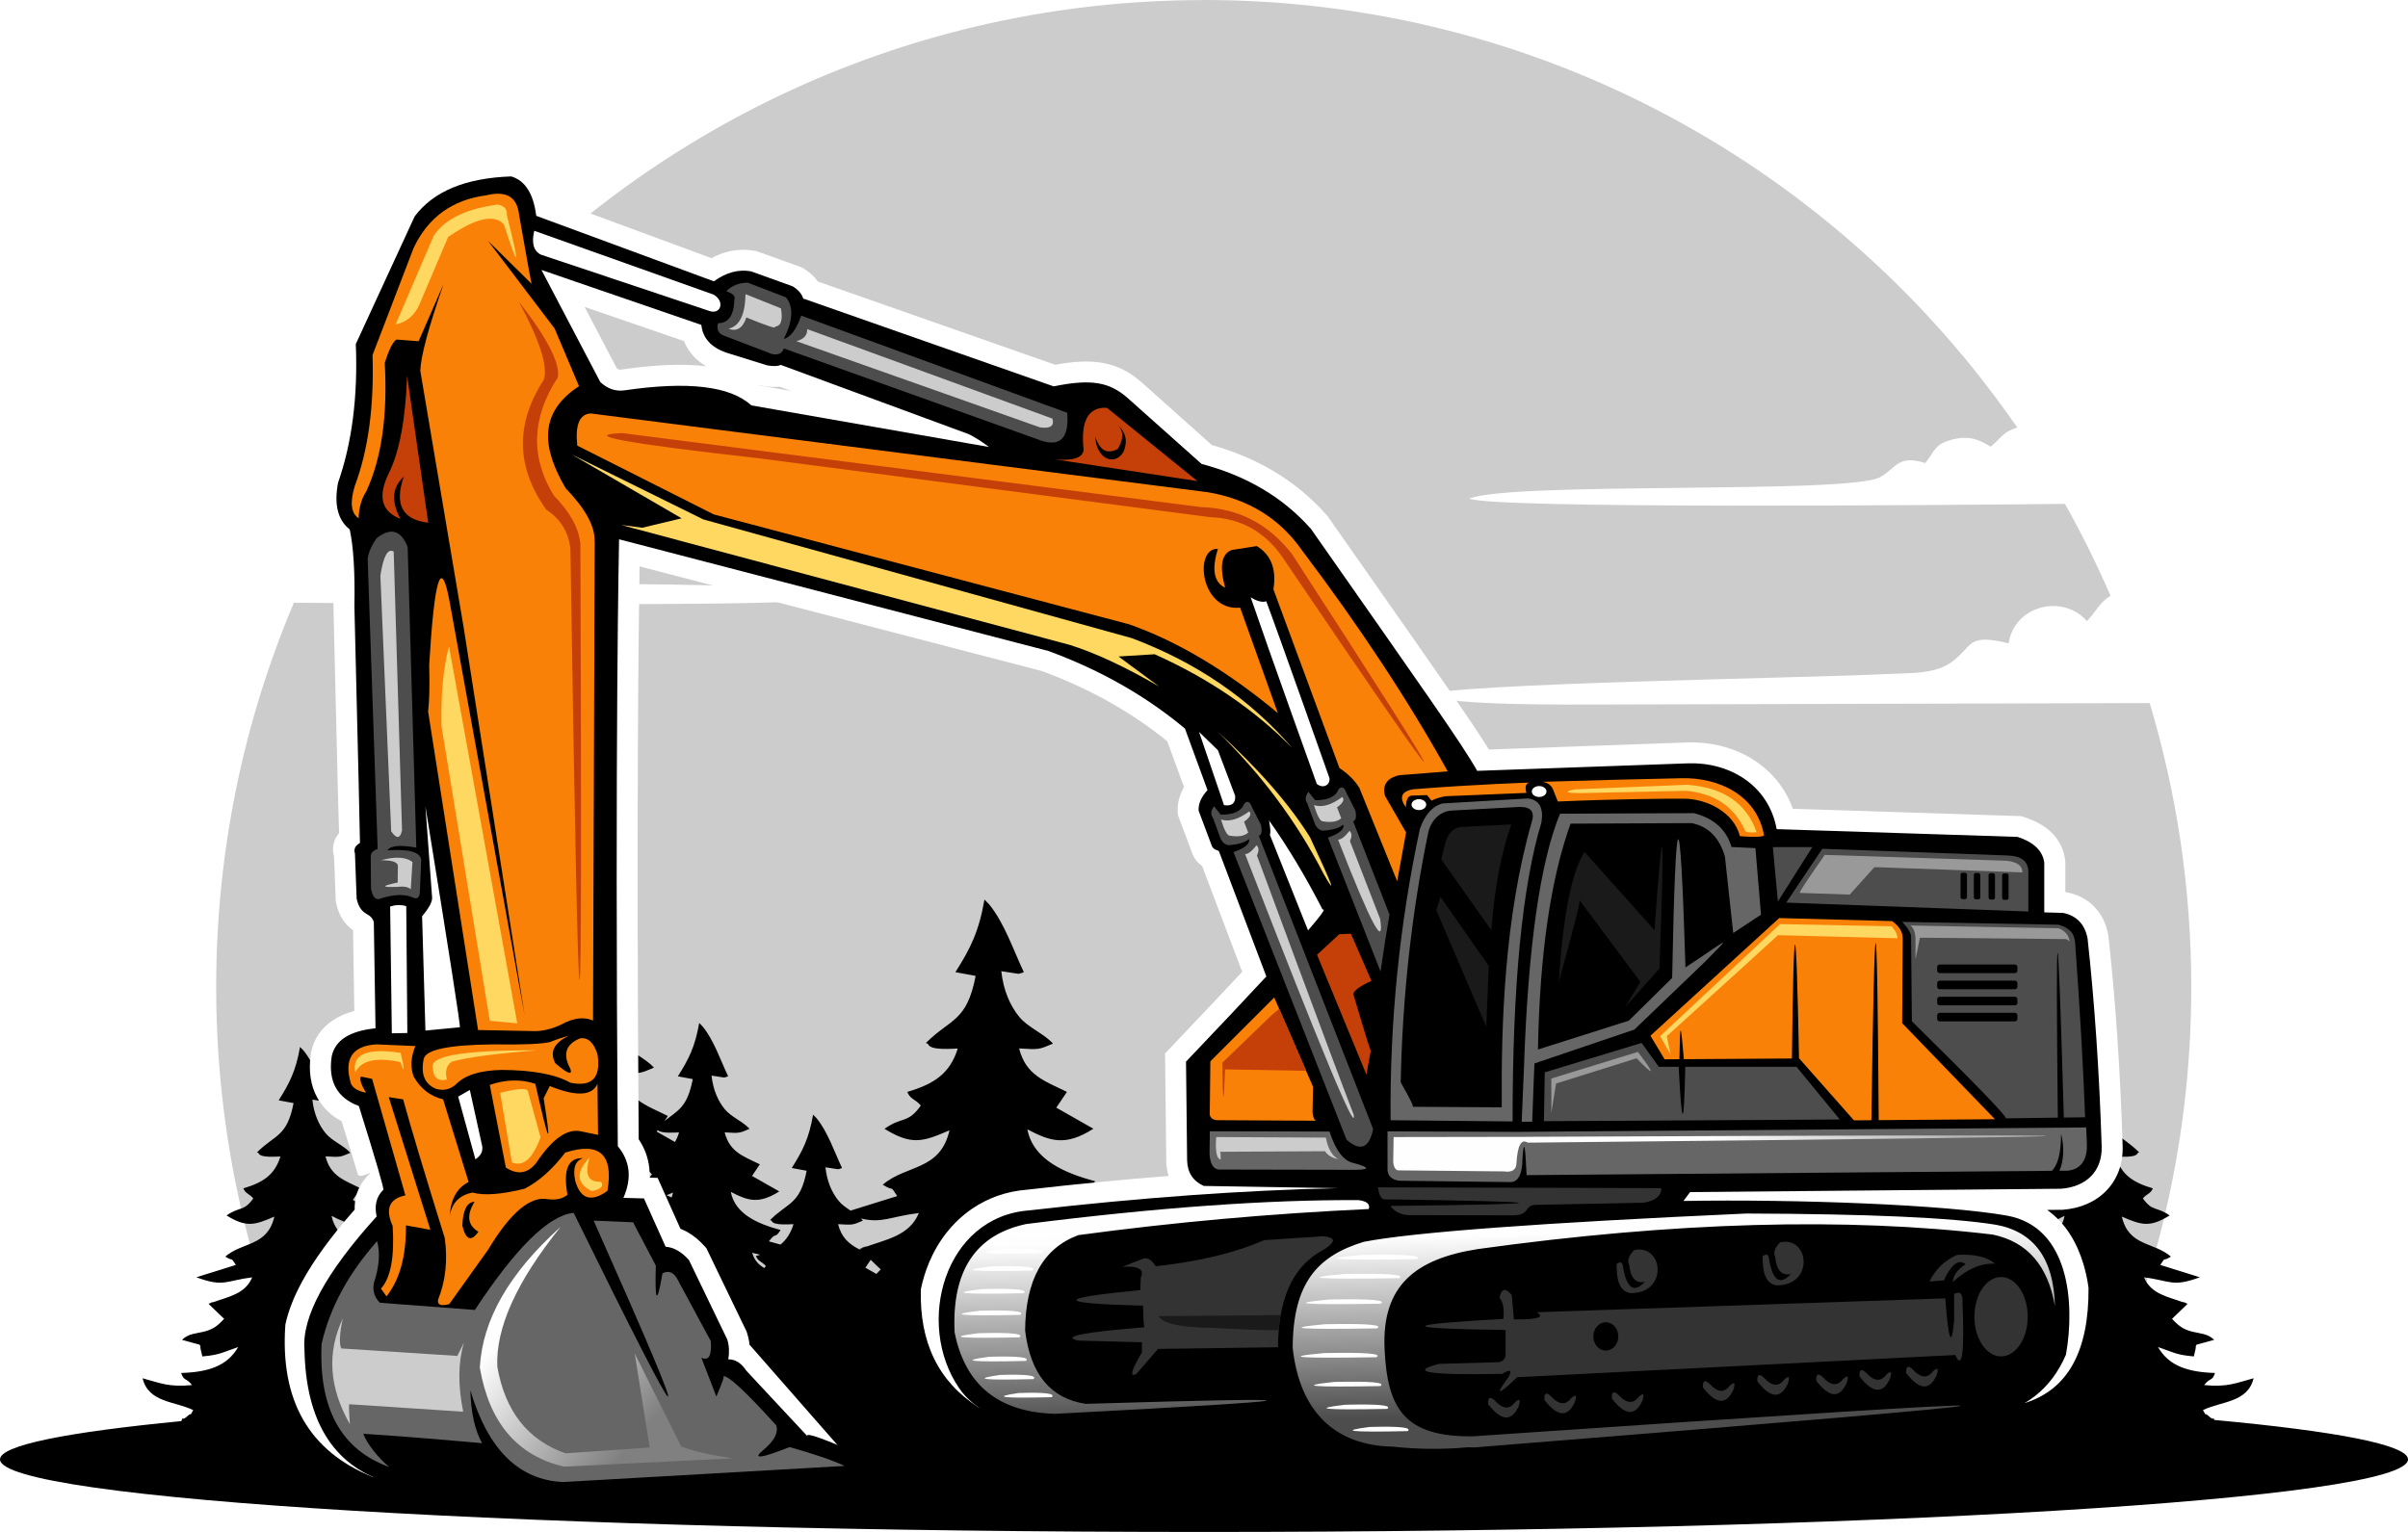 <?xml version="1.0" encoding="UTF-8"?>
<!DOCTYPE svg PUBLIC '-//W3C//DTD SVG 1.0//EN'
          'http://www.w3.org/TR/2001/REC-SVG-20010904/DTD/svg10.dtd'>
<svg clip-rule="evenodd" fill-rule="evenodd" height="44657.0" image-rendering="optimizeQuality" preserveAspectRatio="xMidYMid meet" shape-rendering="geometricPrecision" text-rendering="geometricPrecision" version="1.0" viewBox="3022.0 15774.0 70174.0 44657.0" width="70174.0" xmlns="http://www.w3.org/2000/svg" xmlns:xlink="http://www.w3.org/1999/xlink" zoomAndPan="magnify"
><defs
  ><linearGradient gradientUnits="userSpaceOnUse" id="a" x1="47882.4" x2="47772.3" xlink:actuate="onLoad" xlink:show="other" xlink:type="simple" y1="57023.5" y2="51746.5"
    ><stop offset="0" stop-color="#4d4d4d"
      /><stop offset="1" stop-color="#fefefe"
    /></linearGradient
    ><linearGradient gradientUnits="userSpaceOnUse" id="b" x1="22525.4" x2="18861" xlink:actuate="onLoad" xlink:show="other" xlink:type="simple" y1="56640.4" y2="53426"
    ><stop offset="0" stop-color="#808080"
      /><stop offset="1" stop-color="#fefefe"
    /></linearGradient
    ><linearGradient gradientUnits="userSpaceOnUse" id="c" x1="56422" x2="54905.7" xlink:actuate="onLoad" xlink:show="other" xlink:type="simple" y1="50878.6" y2="47900.5"
    ><stop offset="0" stop-color="#b3b3b3"
      /><stop offset="1" stop-color="#fefefe"
    /></linearGradient
  ></defs
  ><g
  ><path d="M1 0L76201 0 76201 76200 1 76200z" fill="none"
    /><g
    ><g
      ><path d="M38101 15774c9835,0 18517,4935 23707,12462 -423,137 -413,255 -774,560 -315,-200 -645,-354 -1192,-188 -463,140 -447,342 -713,663 -787,-243 -830,125 -1305,407 -865,513 -10719,123 -11987,631 767,306 13883,188 17362,154 487,866 931,1760 1328,2678 -314,188 -418,454 -688,740 -691,-801 -2112,-467 -2283,646 -1240,-303 -1018,86 -1668,551 -499,357 -1198,309 -1920,346 -2185,111 -12735,273 -13346,606 632,330 4254,279 5244,281l15802 -42c787,2624 1212,5404 1212,8284 0,4767 -1160,9263 -3212,13222l-51134 0c-2052,-3959 -3212,-8455 -3212,-13222 0,-3976 806,-7764 2265,-11209 2240,15 13930,125 15177,-84l370 -148c-1959,-352 -5176,-280 -7295,-338 -816,-23 -4831,27 -5370,-438 -340,-294 -367,-704 -1281,-448 -220,-299 -114,-405 -472,-658 -31,-22 -63,-43 -96,-61 639,-1214 1362,-2377 2162,-3480 1405,61 2955,10 4375,15 2021,6 12252,170 12823,-173 -429,-255 -8622,-356 -10300,-430 -567,-25 -1131,5 -1500,-261 -422,-305 -332,-586 -1258,-373 -107,-664 -1029,-1089 -1760,-472 -141,-118 -289,-357 -585,-541 5272,-5936 12960,-9678 21524,-9678z" fill="#ccc"
      /></g
      ><g
      ><path d="M45895 52961l1312 0 409 -233 -228 -338c492,-241 879,-360 1025,-932 -435,26 -419,27 -725,-103 192,-216 527,-338 720,-570 201,-242 345,-581 387,-981l-370 56c-15,-2 -44,-14 -57,-16 -12,-3 -38,-11 -56,-20 219,-461 415,-1055 745,-1455l98 -100c121,696 303,1051 622,1555l-434 80c190,991 540,911 1067,1438 -16,11 -43,6 -52,29 -49,134 -522,91 -632,90 167,541 513,760 1081,929 -69,162 -167,149 -291,292 124,174 215,239 310,280l931 0c630,-436 1663,-263 1909,-1148 -764,167 -1514,500 -2231,-11l1594 -443c-313,-410 -218,-63 -464,-451 888,-240 1805,-625 1974,-1513 -667,350 -1111,501 -1922,-18l1080 -614 -310 -459c670,-328 1195,-490 1394,-1268 -592,36 -570,37 -987,-140 261,-293 717,-460 980,-776 274,-329 470,-790 526,-1335l-503 77c-21,-3 -60,-19 -77,-22 -16,-4 -52,-15 -76,-27 299,-627 565,-1435 1014,-1980l133 -136c165,946 412,1430 847,2116l-590 109c258,1348 735,1240 1452,1957 -23,15 -59,8 -70,39 -67,182 -710,124 -860,122 227,736 698,1034 1471,1264 -93,221 -227,203 -396,397 388,543 536,307 1059,678 -794,492 -1121,378 -1894,44 272,1190 1263,997 1945,1586 -354,223 -191,-23 -421,331l1567 489c-1095,404 -1152,136 -2212,2 272,667 950,768 1567,994 599,220 -474,-216 153,64l-609 588c203,210 369,387 727,488 362,102 681,81 944,346l-699 191c-75,152 1,3 -41,186l-66 280c-724,-60 -855,-185 -1421,-371 435,747 1171,993 2262,1028 -116,340 -185,167 -432,479 207,20 382,27 538,24 357,-131 702,-327 1034,-590 175,-90 315,-232 405,-440l-926 235c-166,-407 -179,-366 -652,-527 183,-151 435,-152 678,-220 278,-78 377,-201 527,-349l-272 -208c-174,-113 -121,-58 -263,-194 463,-320 1222,-194 1403,-844 -562,123 -1113,367 -1640,-8l1172 -325c-230,-301 -161,-46 -341,-331 653,-176 1326,-459 1451,-1112 -490,258 -816,368 -1413,-13l794 -451 -228 -338c492,-241 879,-360 1025,-932 -435,26 -419,27 -725,-103 192,-215 527,-338 720,-570 201,-242 346,-581 387,-981l-370 56c-15,-2 -44,-14 -57,-16 -12,-3 -38,-11 -56,-20 220,-461 415,-1055 745,-1455l98 -100c121,696 303,1051 622,1556l-434 80c190,991 540,911 1067,1438 -16,11 -43,6 -52,29 -49,134 -522,91 -632,90 167,541 513,760 1081,929 -69,162 -167,149 -291,292 285,399 394,225 779,498 -583,362 -824,278 -1392,33 200,874 928,732 1430,1166 -260,164 -140,-17 -309,243l1152 360c-805,297 -847,100 -1626,2 200,490 699,564 1152,731 440,162 -349,-159 112,47l-448 432c149,154 272,284 534,358 266,75 500,60 694,254l-514 141c-55,112 0,3 -30,136l-48 206c-532,-44 -629,-136 -1045,-273 320,549 861,730 1662,756 -85,250 -136,123 -317,352 669,64 890,-48 1441,-198 -172,715 -945,666 -1476,928 175,294 -33,-6 184,188 174,156 83,-43 149,99 3568,331 5643,726 5643,1150 0,1168 -15709,2115 -35087,2115 -19378,0 -35087,-947 -35087,-2115 0,-410 1935,-792 5282,-1116 96,-206 -20,33 165,-133 216,-194 9,106 184,-188 -531,-262 -1304,-213 -1476,-928 551,151 772,262 1441,198 -181,-229 -232,-102 -317,-352 801,-26 1343,-206 1662,-756 -416,137 -512,229 -1045,273l-48 -206c-31,-134 25,-25 -30,-136l-514 -141c193,-194 428,-179 694,-254 263,-74 385,-204 534,-358l-448 -432c461,-206 -328,115 112,-47 453,-167 952,-241 1152,-731 -779,98 -821,295 -1626,-2l1152 -360c-169,-260 -49,-79 -309,-243 502,-433 1230,-292 1430,-1166 -568,245 -809,329 -1392,-33 385,-273 494,-99 779,-498 -124,-143 -222,-130 -291,-292 568,-169 914,-388 1081,-929 -110,1 -583,45 -632,-90 -8,-23 -35,-18 -52,-29 527,-527 877,-447 1067,-1438l-434 -80c319,-505 501,-860 622,-1556l98 100c330,400 526,994 745,1455 -18,9 -44,18 -56,20 -12,2 -42,14 -57,16l-370 -56c41,400 186,739 387,981 193,232 528,355 720,570 -306,130 -290,129 -725,103 146,572 532,691 1025,932l-228 338 794 451c-597,381 -923,271 -1413,13 125,653 798,936 1451,1112 -181,285 -111,30 -341,331l1172 325c-527,376 -1078,131 -1640,8 181,650 941,524 1403,844 -143,137 -89,81 -263,194l-272 208c150,148 249,271 527,349 243,68 495,69 678,220 -473,161 -486,120 -652,527l-926 -235c91,208 230,350 405,440 332,262 676,459 1034,590 156,3 331,-5 538,-24 -246,-312 -316,-139 -432,-479 1090,-35 1827,-281 2262,-1028 -566,186 -697,311 -1421,371l-66 -280c-42,-182 34,-34 -41,-186l-699 -191c263,-264 582,-243 944,-346 357,-101 524,-278 727,-488l-609 -588c627,-280 -446,156 153,-64 616,-227 1295,-328 1567,-994 -1060,134 -1117,401 -2212,-2l1567 -489c-229,-353 -67,-108 -421,-331 682,-590 1673,-397 1945,-1586 -773,334 -1100,447 -1894,-44 523,-371 672,-135 1059,-678 -168,-194 -302,-176 -396,-397 773,-230 1243,-528 1471,-1264 -150,2 -793,61 -860,-122 -11,-32 -48,-25 -70,-39 717,-717 1193,-609 1452,-1957l-590 -109c434,-686 682,-1170 847,-2116l133 136c449,545 715,1352 1014,1980 -24,13 -60,24 -76,27 -17,3 -56,20 -77,22l-503 -77c56,544 253,1006 526,1335 263,316 718,482 979,776 -417,177 -395,176 -987,140 199,778 724,940 1394,1268l-99 147c393,-313 665,-392 824,-1222l-434 -80c319,-505 501,-860 622,-1556l98 100c330,400 526,994 745,1455 -18,9 -44,18 -56,20 -12,3 -42,14 -57,16l-370 -56c41,400 186,739 387,981 193,232 528,355 720,570 -306,130 -290,129 -725,103 146,572 532,691 1025,932l-228 338 794 451c-597,381 -923,271 -1413,13 125,653 798,936 1451,1112 -181,285 -111,30 -341,331l339 94c173,-142 297,-330 379,-595 -110,1 -583,45 -632,-90 -8,-23 -35,-18 -52,-29 527,-527 877,-448 1067,-1438l-434 -80c319,-504 501,-860 622,-1555l98 100c330,400 526,994 745,1455 -18,9 -44,18 -56,20 -12,2 -41,14 -57,16l-370 -56c41,400 186,739 387,981 93,112 219,198 345,281l1359 -424c-229,-353 -67,-108 -421,-331 682,-590 1673,-397 1945,-1586 -773,334 -1100,447 -1894,-44 523,-371 672,-135 1059,-678 -168,-194 -302,-176 -396,-397 773,-230 1243,-528 1471,-1264 -150,2 -793,61 -860,-122 -11,-32 -48,-25 -70,-39 717,-717 1193,-609 1452,-1957l-590 -109c434,-686 682,-1170 847,-2116l133 136c449,545 715,1352 1014,1980 -24,13 -60,24 -76,27 -17,3 -56,20 -77,22l-503 -77c56,544 253,1006 526,1335 263,316 718,482 979,776 -417,177 -395,176 -987,140 199,778 724,940 1394,1268l-310 459 1080 614c-812,519 -1255,368 -1923,18 170,888 1086,1274 1974,1513 -246,388 -152,41 -464,451l1594 443c-717,511 -1466,179 -2231,11 246,885 1280,712 1909,1148l931 0c95,-41 186,-106 310,-280 -124,-143 -222,-130 -291,-292 568,-169 914,-388 1081,-929 -110,1 -583,45 -632,-90 -8,-23 -35,-18 -52,-29 527,-527 877,-448 1067,-1438l-434 -80c319,-504 501,-860 622,-1555l98 100c330,401 526,994 745,1455 -18,9 -44,18 -56,20 -12,2 -41,14 -57,16l-370 -56c41,400 186,739 387,981 193,232 528,355 720,570 -306,130 -290,129 -725,103 146,572 532,691 1025,932l-228 338 409 233 5616 0 0 696zm-17334 -51l-320 -182 155 -230 292 282c-43,45 -85,88 -127,130zm-460 -697l-45 -23c23,-7 76,-25 176,-62 616,-227 1295,-328 1567,-994 -861,109 -1060,305 -1690,160 22,20 42,40 61,62 -306,130 -290,129 -725,103 101,397 319,576 607,729 64,-33 471,-193 28,5l22 21zm-2927 137c-40,13 -82,26 -125,39 69,162 167,149 291,292 -15,21 -29,40 -43,57 -162,-90 -292,-221 -354,-444 77,17 154,36 230,55zm-2579 -1670c-50,-20 -100,-41 -149,-63 59,-24 122,-51 190,-80 -12,51 -25,99 -41,144zm-781 -452c-249,-215 -430,-486 -497,-834 215,113 407,205 596,261 -58,20 -119,40 -182,59 69,162 167,149 291,292 -80,112 -146,179 -208,223zm880 -1162l-534 -304 31 -46c89,109 516,70 620,69 -32,105 -72,198 -118,281z"
      /></g
      ><g
      ><path d="M24100 55724l0 -617c-115,-24 -250,-65 -418,-127l167 -52 -986 -251c124,283 313,476 551,598 218,173 441,325 667,455l18 -7z"
      /></g
      ><g
      ><path d="M24100 55736L24100 55734 24092 55737 24094 55738z"
      /></g
      ><g
      ><path d="M24100 53985l-12 -3c-378,-106 -513,-274 -717,-474l371 -282c236,-154 164,-79 358,-264l0 1024z"
      /></g
      ><g
      ><path d="M51757 55724l0 -617c115,-24 250,-65 418,-127l-167 -52 986 -251c-124,283 -313,476 -551,598 -218,173 -441,325 -667,455l-18 -7z"
      /></g
      ><g
      ><path d="M51757 55736L51757 55734 51765 55737 51763 55738z"
      /></g
      ><g
      ><path d="M51757 53985l12 -3c378,-106 513,-274 717,-474l-371 -282c-236,-154 -164,-79 -358,-264l0 1024z"
      /></g
      ><g
      ><path d="M21660 32280c-30,1929 -95,7474 -25,16703 174,260 277,541 309,843 10,92 13,185 9,278l234 6 157 351 508 1133c74,28 147,63 219,104l-1 1c173,99 334,233 483,400l55 62 38 79 1116 2314 17 35 14 44c35,109 59,222 71,339 0,0 1017,1161 3051,3483 0,0 -4674,126 -14021,377 -1862,-745 -2714,-2227 -2556,-4445 82,-386 242,-800 481,-1241 342,-632 855,-1335 1539,-2111 -4,-133 10,-261 40,-383 60,-240 181,-449 364,-628l10 -10c167,-158 -276,153 -325,-15 -95,-326 -252,-840 -470,-1539 -312,-167 -548,-396 -708,-685 -198,-359 -261,-787 -188,-1284l5 -34c81,-405 302,-724 661,-956 169,-109 369,-195 600,-258l-37 -2352c-121,-84 -223,-191 -306,-319 -91,-142 -154,-307 -190,-494l-8 -41 -2 -50 -46 -1230c-70,-272 -21,-505 146,-698 -8,-236 -23,-702 -41,-1440 -27,-1149 -68,-2865 -124,-5149l0 -24c9,-475 3,-896 -20,-1263 -15,-254 -39,-477 -71,-667 -181,-194 -306,-429 -374,-703 -78,-312 -79,-671 -2,-1077l8 -43 16 -45c382,-1096 543,-2369 484,-3820l-6 -147 61 -132 1715 -3721 28 -62 36 -48c339,-454 797,-800 1372,-1038 536,-222 1174,-345 1914,-371l100 -3 92 27c350,104 627,316 829,635 114,180 202,395 263,645l4571 1686c148,-80 299,-140 452,-181 266,-72 536,-82 810,-33l51 9 48 17 1213 437 62 22 53 33c135,84 249,178 340,284 26,30 51,62 73,94l6917 2426c545,-101 972,-121 1343,-61 456,74 804,258 1143,548l10 7 2070 1847c656,185 1254,438 1793,758 585,347 1101,774 1550,1281l22 24 21 31 1051 1500c2161,3084 3153,4500 3636,5281l5775 -206c760,-27 1514,185 2106,623 433,321 778,759 976,1310l6571 212 91 3 78 26c708,233 1106,645 1193,1237l7 49 0 39 0 864 13 0 49 10c321,67 585,208 792,425l-1 1c203,212 335,479 397,802l7 50c104,950 190,1931 259,2945 68,997 119,2049 154,3158 17,534 -155,978 -470,1307 -314,328 -758,523 -1284,562l-38 0 -408 4c530,376 864,938 1057,1577 67,223 116,455 149,691 14,1842 -599,2961 -1839,3355 0,0 -5847,-551 -17540,-1654 234,-294 -4090,300 -12970,1784 -1166,-745 -1725,-1892 -1679,-3443 55,-267 135,-526 238,-773 263,-628 684,-1180 1250,-1568 453,-311 995,-513 1618,-560 1414,-162 2786,-295 4114,-398 -42,-135 -65,-280 -69,-435l0 -10 -32 -2880 -3 -247 170 -179c462,-485 894,-940 1294,-1365 282,-299 543,-577 784,-836l-1167 -3083 -2 -1c-127,-91 -219,-205 -276,-344l-7 -19 -388 -1035 -32 -86 -6 -86c-14,-202 27,-398 107,-581l0 -2c23,-52 48,-102 76,-151l-490 -1335c-499,-404 -1035,-771 -1616,-1103 -624,-356 -1302,-671 -2041,-943l-11719 -3049zm3522 -5265l896 157 -342 -126c-132,15 -281,9 -446,-18l-42 -7 -39 -12 -59 -18 33 25zm-4057 -466l0 -1c980,-144 1804,-177 2474,-98 -146,-87 -272,-188 -377,-305 -116,-128 -205,-271 -267,-428l-2897 -996 942 1795c17,11 34,20 49,25 23,8 48,11 76,8z" fill="#fff"
      /></g
      ><g
      ><path d="M21026 49189c-91,-11827 37,-17694 37,-17694 0,0 4054,1055 12510,3255 1549,570 2853,1322 3981,2262l658 1795c-160,170 -274,382 -260,598 0,0 129,345 388,1035 25,61 87,105 187,133 11,21 15,22 12,3l1 0 1386 3662c-612,660 -1392,1488 -2341,2483 0,0 11,960 32,2880 9,353 171,601 485,744 0,0 1305,22 3915,65 -2766,60 -5764,276 -8995,647 -2478,178 -3341,3298 -2048,5184 891,1299 2913,1108 4313,1061 0,0 1801,-140 5404,-421 512,1015 1480,1310 2398,1384 802,65 1739,100 2811,105 0,0 5005,-431 15014,-1294 1112,-204 1883,-808 2314,-1812 267,-1497 104,-3732 -1726,-4055 -1802,-318 -6085,-482 -9421,-426 0,0 65,-86 194,-259 0,0 3602,-32 10807,-97 732,-54 1210,-506 1187,-1240 -69,-2163 -206,-4182 -411,-6057 -80,-414 -317,-662 -712,-744 0,0 -183,-5 -550,-16 0,0 0,-485 0,-1456 -50,-343 -309,-591 -777,-744 0,0 -2340,-75 -7021,-226 -237,-1299 -1395,-1961 -2590,-1918l-6138 219c-436,-779 -1566,-2370 -4845,-7054 -809,-915 -1872,-1546 -3187,-1893 0,0 -725,-647 -2176,-1941 -508,-436 -1030,-548 -2134,-320 0,0 -2347,-823 -7298,-2560 -42,-137 -145,-256 -307,-356 0,0 -404,-146 -1213,-437 -364,-66 -726,31 -1084,291 0,0 -1726,-636 -5177,-1909 -81,-646 -324,-1029 -728,-1149 -1330,45 -2269,434 -2815,1165 -1143,2481 -1715,3721 -1715,3721 62,1528 -110,2876 -518,4045 -120,635 -6,1088 340,1359 110,503 156,1253 137,2248 112,4573 166,6871 162,6892 -140,79 -189,182 -146,307 32,874 49,1310 49,1310 41,218 138,369 291,453 116,60 186,141 210,243 32,2060 49,3090 49,3090 -757,77 -1183,352 -1278,825 -105,725 159,1205 793,1440 501,1603 739,2417 712,2443 -200,196 -265,455 -194,777 -1483,1638 -2184,2932 -2103,3883 40,2068 828,3351 2362,3851 2740,388 4109,582 4109,582 2937,-69 6281,-285 10031,-647 185,-343 142,-558 -129,-647 -1219,-541 -1791,-746 -1715,-615 -1186,-1273 -1780,-1909 -1780,-1909 -150,-227 -325,-338 -526,-332 34,-217 23,-411 -32,-582 -744,-1542 -1116,-2314 -1116,-2314 -213,-240 -440,-369 -680,-388 -421,-938 -631,-1408 -631,-1408 -399,-11 -599,-16 -599,-16 251,-570 197,-1071 -162,-1505zm10234 -20757c210,110 405,234 582,372 0,0 -2308,-404 -6925,-1213 -614,-564 -1849,-710 -3705,-437 -256,33 -488,-48 -696,-243 0,0 -572,-1089 -1715,-3268 3106,1068 4659,1602 4659,1602 42,386 285,656 728,809 798,248 1197,372 1197,372 186,31 315,25 388,-16 3656,1348 5485,2022 5485,2022zm8745 11260c562,789 1076,1655 1560,2597 105,-43 -37,160 -424,607l-1114 -2791c28,-40 20,-178 -22,-412zm-23129 9877c166,-109 230,-244 194,-404 0,0 -119,-539 -356,-1618 0,0 -113,65 -340,194 334,1219 502,1828 502,1828zm-1262 -7636c-129,-1769 -194,-2653 -194,-2653 692,4269 1027,6416 1003,6439 -669,65 -1003,97 -1003,97 -65,-2222 -97,-3333 -97,-3333 206,-245 303,-428 291,-550z"
      /></g
      ><g
      ><path d="M53726 40149c415,34 649,26 704,-24 -212,-1182 -1331,-1688 -2394,-1666 -1280,27 -2556,60 -4069,105 128,14 228,76 299,186 102,259 154,388 154,388 1786,-76 3185,-83 3672,-82 673,1 1461,398 1634,1093zm-6140 -1561c-103,29 -130,129 -81,299 0,0 -782,32 -2346,97 -149,21 -289,64 -421,129 0,0 -43,-54 -129,-162 0,0 -156,5 -469,16 -97,30 -146,144 -146,340 0,0 -24,-38 -73,-113 -106,-227 -9,-365 291,-413 1836,-146 3373,-194 3373,-194z" fill="#fa8108"
      /></g
      ><g
      ><path d="M52140 43975c1290,-852 1392,-1003 566,-162 0,0 -685,658 -2055,1974 0,0 -971,329 -2912,987 0,0 -32,706 -65,1699 0,0 -102,0 -307,0 0,0 22,-512 65,-1537 118,-3540 469,-6020 1052,-7442 2599,-11 3899,-16 3899,-16 581,146 947,475 1100,987 464,22 696,32 696,32 108,1294 162,1941 162,1941 -539,356 -809,534 -809,534 -162,-1488 -243,-2233 -243,-2233 -164,-553 -488,-877 -971,-971 -2351,11 -3527,16 -3527,16 -583,1623 -900,3818 -950,6584 1766,-561 2649,-841 2649,-841 841,-831 1262,-1246 1262,-1246 103,-5288 232,-5391 388,-307zm-9654 5706c458,126 464,190 16,194 0,0 -1321,-3 -3964,-8 -160,-18 -249,-166 -267,-445 0,0 3,-224 8,-671 2324,5 3487,8 3487,8 183,565 423,872 720,922zm20782 219l-228 2c128,-308 143,-668 46,-1082 -1,557 -91,918 -271,1084l-15305 126c-39,-903 -79,-1065 -121,-485 -1,435 -109,664 -324,688 -5,1 -1092,-13 -3260,-40 -216,-25 -332,-128 -348,-307 0,0 0,-377 0,-1133 2524,11 3786,16 3786,16 11050,-86 16575,-129 16575,-129 8,195 15,351 20,470 17,387 -111,750 -571,792zm-19721 -1471l3555 36c-2,-3961 279,-6867 841,-8720 67,-420 -63,-652 -388,-696 0,0 -831,49 -2492,146 -298,80 -519,328 -663,744 -598,2788 -880,5648 -853,8490zm3239 -376c-18,-2451 78,-5526 870,-8304 102,-306 -14,-457 -348,-453 0,0 -659,35 -1978,106 -368,20 -626,320 -692,671 -480,2331 -746,4748 -797,7252 292,508 405,746 340,712 1737,11 2605,16 2605,16z" fill="#666"
      /></g
      ><g
      ><path d="M58457 45601c1801,1866 2702,2799 2702,2799l-3388 27c-46,-6890 -117,-6887 -213,2l-509 4c0,0 -531,-601 -1594,-1804l-6 0c-86,-4432 -154,-4432 -207,1l-3149 20c-91,-1039 -107,-1186 -130,1l-431 3c0,0 -138,-229 -413,-688 2502,-2287 3753,-3430 3753,-3430 2195,59 3292,89 3292,89 207,148 310,320 307,518 -11,1639 -16,2459 -16,2459zm-43685 2220c-280,-43 -421,-65 -421,-65 0,0 404,1289 1213,3867 0,0 -237,-43 -712,-129 10,888 -179,1579 -566,2071 0,0 -54,-76 -162,-227 285,-315 398,-924 340,-1828 -222,-497 -98,-793 372,-890 0,0 -324,-1133 -971,-3398 0,0 -108,-22 -324,-65 -48,69 0,226 146,469 -228,-42 -374,-128 -437,-259 -215,-723 33,-1106 744,-1149 0,0 377,16 1133,49 -134,322 -150,618 -49,890 200,354 486,575 857,663 0,0 248,804 744,2411 -340,170 -523,499 -550,987 61,-379 282,-606 663,-680 336,93 843,55 1521,-113 416,-215 809,-565 1181,-1052 1001,-321 1411,51 1230,1116 -474,338 -786,241 -938,-291 -78,-367 -3,-588 226,-663 -434,-18 -585,338 -453,1068 -141,115 -330,158 -566,129 -513,-104 -1095,387 -1747,1472 -755,1057 -1133,1586 -1133,1586 -244,64 -352,21 -324,-129 219,-552 284,-1150 194,-1796 -592,-1906 -997,-3254 -1213,-4045zm1723 3680c102,420 259,479 469,178 -315,-186 -353,-477 -113,-874 -221,13 -339,245 -356,696zm3438 -5460c226,-30 394,127 502,469 105,682 -159,958 -793,825 -424,-241 -1087,-366 -1990,-372 -636,11 -1084,151 -1343,421 -172,151 -366,194 -582,129 -331,-139 -450,-430 -356,-874 61,-270 746,-410 2055,-421 800,13 1339,-8 1618,-65 171,-70 360,-134 566,-194 -445,215 -580,485 -404,809 359,307 505,361 437,162 -230,-425 -133,-722 291,-890zm-1311 1327c403,1789 484,1930 243,421 178,-356 237,-475 178,-356 771,311 1235,290 1391,-65 0,0 5,496 16,1488l-469 -97c-409,-108 -852,194 -1327,906 -247,319 -543,367 -890,146 0,0 -156,-804 -469,-2411 463,-161 905,-172 1327,-32zm1731 -15806c-32,9308 -49,13962 -49,13962 -228,-101 -492,-85 -793,49 -303,164 -594,250 -874,259 0,0 -561,-11 -1683,-32 0,0 -485,-3096 -1456,-9287 37,-301 48,-754 32,-1359 149,-2513 343,-3150 582,-1909 0,0 733,4045 2200,12134 0,0 -593,-3775 -1780,-11325 0,0 -421,-2492 -1262,-7475 14,-421 241,-1263 679,-2524 0,0 -243,555 -728,1666 0,0 -216,-16 -647,-49 -105,68 -218,294 -340,680 86,1535 -92,2781 -534,3737 -145,226 -220,491 -227,793 -221,-146 -258,-459 -113,-938 393,-1049 566,-2322 518,-3818 0,0 399,-1041 1197,-3122 421,-894 1127,-1406 2119,-1537 580,-142 899,46 955,566 259,1480 383,2154 372,2022 -852,-841 -1278,-1262 -1278,-1262 1294,1704 1941,2556 1941,2556 475,1122 712,1683 712,1683 -1220,791 -1051,1849 -388,2977 580,599 861,1117 841,1553zm20604 243c1682,2227 3100,4378 4255,6455 0,0 -475,38 -1424,113 -351,87 -486,287 -405,599 0,0 205,356 615,1068 0,0 -86,475 -259,1424 0,0 -367,-906 -1100,-2718 -129,-216 -323,-410 -582,-582 0,0 -642,-1736 -1925,-5209 95,-588 -67,-1009 -485,-1262 0,0 -243,38 -728,113 -300,109 -365,476 -194,1100 -328,-156 -399,-533 -210,-1133 -707,-39 -519,1827 647,1715 0,0 367,1025 1100,3074 -1478,-1230 -2923,-2092 -4336,-2589l-12102 -3203c0,0 -1327,-669 -3980,-2006 -63,-604 66,-917 388,-938 11994,1532 17991,2297 17991,2297 1175,199 2087,760 2734,1683zm314 16380c9,132 42,219 97,259 0,0 -965,-5 -2896,-16 -148,-23 -213,-104 -194,-243l16 -1472c0,0 620,-620 1861,-1861 755,1737 1133,2605 1133,2605 -11,485 -16,728 -16,728z" fill="#fa8108"
      /></g
      ><g
      ><path d="M54836 43035c2321,60 3482,90 3482,90 -6,-118 -62,-233 -170,-348 0,0 -1084,-22 -3252,-65 0,0 -1165,1089 -3495,3268 205,356 307,534 307,534 -76,-356 -113,-534 -113,-534 1948,-1767 2919,-2648 3241,-2946zm-956 -3037c36,40 147,52 334,36 -295,-848 -972,-1309 -2032,-1383 0,0 -1084,45 -3252,133 -356,70 -300,107 170,109 2047,-45 3070,-67 3070,-67 832,83 1402,473 1711,1171z" fill="#ffd861"
      /></g
      ><g
      ><path d="M63495 43239c144,2011 241,3712 291,5104l-620 9c-183,-6425 -242,-6389 -175,2l-1519 21c59,-35 -853,-978 -2734,-2831 0,0 -8,-833 -24,-2500 -37,-129 -123,-261 -259,-396 3036,54 4554,81 4554,81 305,80 467,250 485,510zm-8119 3632c841,1025 1262,1537 1262,1537 0,0 -2874,16 -8623,49 0,0 8,-475 24,-1424 1882,-572 2823,-857 2823,-857 334,464 501,696 501,696l579 0c92,1833 156,1833 192,0l3241 0zm-543 -4817c669,-1057 1003,-1586 1003,-1586 0,0 -383,0 -1149,0 97,1057 146,1586 146,1586zm7297 291c-4703,-173 -7054,-259 -7054,-259 701,-1046 1052,-1569 1052,-1569 3592,129 5388,194 5388,194 430,12 635,185 615,518 0,744 0,1116 0,1116zm-704 -1110l73 1c31,1 57,26 57,58l0 655c0,31 -26,56 -57,56l-73 -1c-31,-1 -57,-26 -57,-58l0 -655c0,-31 26,-56 57,-56zm-1213 -21l73 1c31,1 57,26 57,58l0 655c0,31 -26,56 -57,56l-73 -1c-31,-1 -57,-26 -57,-58l0 -655c0,-31 26,-56 57,-56zm388 7l73 1c31,1 57,26 57,58l0 655c0,31 -25,56 -57,56l-73 -1c-31,-1 -57,-26 -57,-58l0 -655c0,-31 26,-56 57,-56zm429 7l73 1c31,1 57,26 57,58l0 655c0,31 -26,56 -57,56l-73 -1c-31,-1 -57,-26 -57,-58l0 -655c0,-31 26,-56 57,-56zm-1482 2662l2192 0c40,0 73,33 73,73l0 105c0,40 -33,73 -73,73l-2192 0c-40,0 -73,-33 -73,-73l0 -105c0,-40 33,-73 73,-73zm0 1408l2192 0c40,0 73,33 73,73l0 105c0,40 -33,73 -73,73l-2192 0c-40,0 -73,-33 -73,-73l0 -105c0,-40 33,-73 73,-73zm0 -469l2192 0c40,0 73,33 73,73l0 105c0,40 -33,73 -73,73l-2192 0c-40,0 -73,-33 -73,-73l0 -105c0,-40 33,-73 73,-73zm0 -469l2192 0c40,0 73,33 73,73l0 105c0,40 -33,73 -73,73l-2192 0c-40,0 -73,-33 -73,-73l0 -105c0,-40 33,-73 73,-73z" fill="#4d4d4d"
      /></g
      ><g
      ><path d="M51437 50411c14,298 -367,420 -574,424 -396,8 -1423,28 -3082,61 -363,9 -140,308 -688,306 -450,-1 -1332,-3 -3033,-7 -227,-13 -399,-102 -518,-267 5060,-56 4993,-120 -202,-194 -81,-31 -135,-147 -162,-348 5334,11 8259,24 8259,24z" fill="#333"
      /></g
      ><path d="M61182 51475c1117,204 1692,995 1725,2375 -202,-1183 -806,-1878 -1812,-2087 -4277,-511 -9276,-371 -14998,421 -1807,281 -2809,1051 -2726,2904 78,1739 569,2575 2564,2556 18945,-1294 18961,-1187 49,324 -61,-2 -120,-4 -179,-6 -728,68 -1461,62 -2199,-18 -1652,-32 -2709,-992 -2912,-2880 6,-1895 728,-2682 2071,-3090 1436,-279 5152,-554 11147,-825 3570,11 5993,120 7270,327zm-26523 5222c7317,-219 7021,-122 -890,291 -1648,-46 -2624,-839 -2928,-2378 -84,-1791 612,-2843 2087,-3155 3822,-482 7053,-713 9691,-696 240,33 337,119 291,259 -2864,132 -5684,385 -8461,760 -1025,378 -1542,1306 -1553,2783 154,1269 741,1981 1763,2136z" fill="url(#a)"
      /><g
      ><path d="M47167 56658c139,-129 176,-94 113,105 -207,461 -504,443 -890,-57 -12,-193 48,-234 178,-121 237,264 436,289 599,73zm7586 -4249c41,397 195,564 461,502 -318,341 -531,198 -639,-429 -12,-142 -74,-172 -186,-89 -13,533 124,816 413,849 1097,7 954,-1441 97,-1254 -156,156 -204,296 -146,421zm-4255 227c41,397 195,564 461,502 -318,341 -531,198 -639,-429 -12,-142 -74,-172 -186,-89 -13,533 124,816 413,849 1097,7 954,-1441 97,-1254 -156,156 -204,296 -146,421zm9173 461c223,-475 433,-631 631,-469 -238,155 -362,328 -372,518 408,-377 818,-555 1230,-534 -228,-198 -595,-285 -1100,-259 -360,155 -630,414 -809,777 280,-22 421,-32 421,-32zm1666 -97c429,0 777,518 777,1157 0,639 -348,1157 -777,1157 -429,0 -777,-518 -777,-1157 0,-639 348,-1157 777,-1157zm-1988 2752c139,-129 176,-94 113,105 -207,461 -504,443 -890,-57 -12,-193 48,-234 178,-121 237,264 436,289 599,73zm-1359 97c138,-129 176,-94 113,105 -207,461 -504,443 -890,-57 -12,-193 48,-234 178,-121 237,264 436,289 599,73zm-1262 129c139,-129 176,-94 113,105 -207,461 -504,443 -890,-57 -12,-193 48,-234 178,-121 237,264 436,289 599,73zm-1715 16c139,-129 176,-94 113,105 -207,461 -504,443 -890,-57 -12,-193 48,-234 178,-121 237,264 436,289 599,73zm-1586 178c139,-129 176,-94 113,105 -207,461 -504,443 -890,-57 -12,-193 48,-234 178,-121 237,264 436,289 599,73zm-2653 324c139,-129 176,-94 113,105 -207,461 -504,443 -890,-57 -12,-193 48,-234 178,-121 237,264 436,289 599,73zm-1968 38c139,-129 176,-94 113,105 -207,461 -504,443 -890,-57 -12,-193 48,-234 178,-121 237,264 436,289 599,73z" fill="#333"
      /></g
      ><g
      ><path d="M59712 53622c95,1252 181,1466 258,641 0,-514 0,-770 0,-770 174,-88 254,-7 243,243 60,1485 -10,1997 -210,1537 -8510,431 -12765,647 -12765,647 -572,543 -658,543 -259,0 117,-210 57,-242 -178,-97 -2136,42 -2750,-55 -1844,-291 1154,-32 1731,-49 1731,-49 146,-22 216,-109 210,-259 0,-453 0,-680 0,-680 -3106,-42 -3128,-150 -65,-324 30,-291 -7,-496 -113,-615 56,-275 174,-302 356,-81 43,475 65,712 65,712 692,7 913,-64 663,-210 7938,-270 11908,-404 11908,-404zm-9893 696c201,0 364,185 364,413 0,228 -163,413 -364,413 -201,0 -364,-185 -364,-413 0,-228 163,-413 364,-413z" fill="#333"
      /></g
      ><g
      ><path d="M41462 52280c-793,481 -1192,1404 -1197,2767 0,0 -1165,16 -3495,49 0,0 -210,243 -631,728 -206,111 -152,-99 162,-631 0,-291 0,-388 0,-291 0,0 -620,-16 -1861,-49 -496,-116 146,-245 1925,-388 -16,-118 -27,-329 -32,-631 -2561,-62 -2588,-213 -81,-453 0,0 5,-124 16,-372 111,-233 -67,-335 -534,-307 0,0 205,-81 615,-243 117,-31 236,45 356,226 1261,-136 2312,-390 3155,-760 0,0 572,-38 1715,-113 424,35 387,191 -113,469z" fill="#333"
      /></g
      ><g
      ><path d="M40342 54109c-25,140 -44,287 -57,441 -396,3 -1061,-20 -1995,-70 -880,-12 -1381,-125 -1505,-340l3556 -31z" fill="#1a1a1a"
      /></g
      ><g
      ><path d="M44042 57492c-1658,37 -2027,-3 -1106,-121 876,-25 1245,15 1106,121zm-10371 -990c-1447,37 -1768,-3 -965,-121 764,-25 1086,15 965,121zm-533 -526c-1472,37 -1800,-3 -982,-121 778,-25 1105,15 982,121zm-221 -530c-1610,37 -1968,-3 -1074,-121 851,-25 1208,15 1074,121zm-189 -688c-1773,37 -2167,-3 -1183,-121 937,-25 1331,15 1183,121zm28 -655c-1773,37 -2167,-3 -1183,-121 937,-25 1331,15 1183,121zm97 -631c-1814,37 -2218,-3 -1210,-121 959,-25 1362,15 1210,121zm255 -661c-1811,37 -2214,-3 -1208,-121 957,-25 1360,15 1208,121zm285 -509c-1713,37 -2093,-3 -1142,-121 905,-25 1286,15 1142,121zm623 -507c-1745,37 -2133,-3 -1164,-121 922,-25 1310,15 1164,121zm10288 683c-2406,37 -2941,-3 -1605,-121 1271,-25 1806,15 1605,121zm-510 555c-2406,37 -2941,-3 -1605,-121 1271,-25 1806,15 1605,121zm-539 744c-2259,37 -2761,-3 -1507,-121 1193,-25 1696,15 1507,121zm-102 720c-2284,37 -2791,-3 -1523,-121 1207,-25 1714,15 1523,121zm-24 841c-2284,37 -2791,-3 -1523,-121 1207,-25 1714,15 1523,121zm118 841c-2006,37 -2452,-3 -1338,-121 1060,-25 1506,15 1338,121zm198 665c-1830,37 -2237,-3 -1221,-121 967,-25 1374,15 1221,121z" fill="#fff"
      /></g
      ><g
      ><path d="M57647 41051c2874,102 4312,154 4312,154 2,-193 -151,-306 -461,-340 0,0 -1766,-57 -5299,-170 -539,768 -779,1137 -720,1108 965,32 1448,49 1448,49 480,-534 720,-801 720,-801zm-6892 5387c512,678 499,740 -40,186 0,0 -782,245 -2346,736 0,0 -46,286 -138,857 0,0 0,-334 0,-1003 0,0 841,-259 2524,-777zm12464 -3289c49,11 87,38 113,81 -12,-182 -117,-314 -315,-396 0,0 -1440,-27 -4320,-81 87,69 135,188 146,356 0,421 0,631 0,631 86,-421 129,-631 129,-631 2831,27 4247,40 4247,40z" fill="#999"
      /></g
      ><g
      ><path d="M42261 48994c402,356 661,254 777,-307 0,0 -1111,-2850 -3333,-8550 81,-21 102,-126 65,-316 0,0 -86,-170 -259,-510 -66,-178 -145,-210 -235,-97 -84,210 -311,312 -679,307 0,0 -65,-81 -194,-243 -96,128 -107,241 -32,340 151,410 227,615 227,615 55,106 131,166 226,178 280,-18 480,-78 599,-178 27,139 -124,266 -453,380 2195,5587 3292,8380 3292,8380zm-8138 -21186c58,727 -196,996 -760,809 0,0 -2500,-895 -7499,-2686 -49,147 -165,201 -348,162 0,0 -472,-181 -1416,-542 -147,-63 -198,-181 -154,-356 306,0 465,-229 477,-688 38,-97 -40,-178 -235,-243 155,-161 362,-244 623,-251 744,286 1116,429 1116,429 226,275 204,680 -65,1213 195,-45 365,-272 510,-680 5166,1888 7749,2831 7749,2831zm-19812 12756c88,-140 369,-167 843,-82 0,0 -79,-2763 -252,-8760 -191,-495 -493,-582 -906,-259 -155,227 -242,432 -259,615 194,5630 291,8445 291,8445 -136,42 -203,115 -202,218 5,620 8,930 8,930 35,212 108,317 218,315 432,-147 775,-161 1027,-40 102,41 161,-8 178,-146l40 -963c-34,-228 -363,-319 -987,-275zm29204 1870l-1060 -2719c81,-21 102,-126 65,-316 0,0 -86,-170 -259,-510 -66,-178 -145,-210 -235,-97 -84,210 -311,312 -679,307 0,0 -65,-81 -194,-243 -96,128 -107,241 -32,340 151,410 227,615 227,615 55,106 131,166 226,178 280,-18 480,-78 599,-178 27,139 -124,266 -453,380l1534 3904c87,-614 174,-1168 262,-1663z" fill="#4d4d4d"
      /></g
      ><g
      ><path d="M36671 34846c1575,705 2912,1617 4012,2734 -1233,-1427 -2792,-2495 -4676,-3203 0,0 -4163,-1154 -12490,-3462 0,0 -1278,-631 -3834,-1893 2136,1240 3203,1861 3203,1861 -766,183 -1149,275 -1149,275 -410,-54 -615,-81 -615,-81 8715,2330 13072,3495 13072,3495 744,233 1612,638 2605,1213 -787,-582 -1181,-874 -1181,-874 701,-43 1052,-65 1052,-65zm-16136 15376c92,127 3,218 -267,273 -453,-223 -473,-550 -61,-983 -156,494 -47,731 328,710zm-4344 -3501c488,-131 1313,-240 2475,-328 -2104,-9 -3115,157 -3034,498 14,295 152,413 413,352 -59,-247 -10,-421 146,-522zm-1493 -255c123,524 119,613 -12,267 -703,-148 -1140,-47 -1310,303 -107,-529 334,-719 1323,-570zm2597 -934c534,49 801,73 801,73 0,0 -663,-3664 -1990,-10993 -166,642 -239,1418 -218,2330 938,5727 1408,8591 1408,8591zm643 4125c326,141 605,-101 837,-728 0,0 -125,-457 -376,-1371 -78,-68 -345,-44 -801,73 226,1351 340,2026 340,2026zm-146 -27617c389,1551 360,1644 -85,279 -277,-314 -819,-193 -1626,364 0,0 -275,647 -825,1941 -142,338 -376,540 -704,607 0,0 368,-857 1104,-2572 313,-489 936,-796 1869,-922 194,34 283,135 267,303zm23408 18144c661,1411 791,1761 388,1052 -782,-1519 -1817,-2905 -3106,-4158 1204,1093 2110,2129 2718,3106z" fill="#ffd861"
      /></g
      ><g
      ><path d="M23817 24362c343,195 213,610 -146,469 0,0 -1629,-545 -4886,-1634 -214,-107 -278,-339 -194,-696 3484,1240 5226,1861 5226,1861zm-8924 21525c-22,-2465 -32,-3697 -32,-3697 -146,-46 -302,-43 -469,8 32,2465 49,3697 49,3697 302,-5 453,-8 453,-8zm26874 -7426c16,216 -205,307 -372,162 0,0 -1440,-4012 -1925,-5436 302,192 453,113 453,113 334,884 1844,5161 1844,5161zm-2750 510c16,216 -92,307 -324,275 0,0 -243,-712 -728,-2136 367,356 550,534 550,534 334,884 502,1327 502,1327z" fill="#fff"
      /></g
      ><g
      ><path d="M26033 57957c730,206 1264,389 1602,550 0,0 -2734,156 -8203,469 -1289,-56 -2189,-946 -2702,-2670 15,641 128,1153 340,1537 0,0 -1729,-161 -3462,-275 92,265 443,718 760,971 -1404,-504 -2062,-1701 -1974,-3592 239,-1049 778,-2047 1618,-2993 93,348 60,758 -97,1230 -38,220 21,409 178,566 1844,140 2767,210 2767,210 1196,-1815 2156,-2759 2880,-2831 3467,7064 3661,7140 582,227 766,32 1149,49 1149,49 442,841 663,1262 663,1262 -31,1084 34,1159 194,226 172,-88 312,-40 421,146 658,1219 987,1828 987,1828 32,425 -60,587 -275,485 291,755 437,1133 437,1133 185,-431 250,-630 194,-599 150,-21 668,459 1553,1440 65,213 -60,450 -372,712 -344,281 -91,254 760,-81z" fill="#666"
      /></g
      ><g
      ><path d="M40300 45182l786 1808 -2362 -43c-41,1118 -68,1053 -81,-194 0,0 475,-458 1424,-1375l233 -195zm385 -13241c5178,7984 5113,8057 -194,218 -533,-843 -1270,-1280 -2208,-1310 0,0 -4401,-574 -13202,-1723 -3833,-429 -5144,-672 -3931,-728 11260,1440 16891,2160 16891,2160 1079,34 1960,495 2645,1383zm-20749 -315c65,16906 -32,16955 -291,146 -56,-492 -290,-872 -704,-1141 -882,-1237 -906,-2499 -73,-3786 129,-382 -114,-1142 -728,-2281 823,1051 1203,1787 1141,2208 -767,1172 -808,2321 -121,3446 470,476 729,945 777,1408zm15345 -3964c1758,1424 2637,2136 2637,2136 0,0 -1381,-210 -4142,-631 523,43 798,-49 825,-275 -91,-852 136,-1262 680,-1230zm485 1278c127,-308 65,-572 -186,-793 191,180 196,417 16,712 -308,168 -526,50 -655,-356 33,683 589,857 825,437zm-20977 728c-280,809 -43,1257 712,1343 0,0 -205,-1429 -615,-4287 -45,1272 -223,2221 -534,2847 -329,675 -215,1117 340,1327 -275,-506 -243,-916 97,-1230zm28183 16721c-86,475 -129,712 -129,712 0,0 -480,-1165 -1440,-3495 0,0 216,-200 647,-599 0,0 113,-5 340,-16l599 1375c-389,180 -562,320 -518,421 351,1186 518,1720 502,1602z" fill="#c44008"
      /></g
      ><g
      ><path d="M41636 49333c79,135 251,210 388,226 -177,-81 -298,-288 -364,-623 -2130,-11 -3195,-16 -3195,-16 -32,411 11,630 129,655 2,-165 -6,-241 -24,-226 2087,-11 3066,-16 3066,-16z" fill="#ccc"
      /></g
      ><g
      ><path d="M16544 54912c-172,564 -180,1235 -24,2014 0,0 -1108,-73 -3325,-218 -6,138 2,332 24,582 -607,-1062 -676,-2090 -206,-3082 -94,429 -110,720 -49,874 2257,146 3385,218 3385,218 129,-259 194,-388 194,-388z" fill="#ccc"
      /></g
      ><path d="M22877 57945c382,138 884,251 1505,340 0,0 -1642,81 -4926,243 -1361,-320 -2178,-1283 -2451,-2888 74,-1393 859,-2760 2354,-4101 -1281,1588 -1895,2947 -1844,4077 227,1299 890,2141 1990,2524 1634,-113 2451,-170 2451,-170 -291,-1828 -437,-2742 -437,-2742 906,1812 1359,2718 1359,2718z" fill="url(#b)"
      /><g
      ><path d="M44371 39070c118,0 214,71 214,159 0,88 -96,159 -214,159 -118,0 -214,-71 -214,-159 0,-88 96,-159 214,-159zm3505 -382c118,0 214,71 214,159 0,88 -96,159 -214,159 -118,0 -214,-71 -214,-159 0,-88 96,-159 214,-159z" fill="#fff"
      /></g
      ><g
      ><path d="M45025 40826c971,1375 1456,2063 1456,2063 96,-1227 290,-2254 583,-3082 -971,49 -1456,73 -1456,73 -439,51 -472,512 -582,946zm6358 3179c156,-4317 108,-4689 -146,-1116 0,0 -680,-760 -2038,-2281 -374,580 -625,1842 -752,3786 433,-1549 635,-2342 607,-2378 1181,1586 1772,2378 1772,2378 -291,485 -437,728 -437,728 663,-744 995,-1116 995,-1116zm-6504 -1699c81,-259 121,-388 121,-388 938,1343 1408,2014 1408,2014 -49,1181 -73,1772 -73,1772 -971,-2265 -1456,-3398 -1456,-3398z" fill="#1a1a1a"
      /></g
      ><g
      ><path d="M25780 24761c62,349 1,527 -182,534 80,79 -195,-10 -825,-267 -105,312 -279,421 -522,328 321,-70 487,-406 497,-1007 688,275 1031,413 1031,413zm-11357 15246c154,228 259,219 315,-24 0,0 -81,-2710 -243,-8130 -171,-104 -300,131 -388,704 210,4967 315,7450 315,7450zm619 892c-32,530 -49,795 -49,795 -79,-67 -210,-89 -394,-67 -473,17 -469,-26 12,-127 0,0 2,-156 6,-467 10,-124 -156,-185 -498,-182 421,-114 729,-98 922,49zm27308 -904c71,64 75,163 12,297 0,0 293,756 880,2269 133,901 -275,131 -1226,-2312 84,6 195,-79 334,-255zm-3074 -266c175,-126 225,-227 152,-303 -317,235 -592,314 -825,237 99,319 186,477 261,473 244,40 422,10 534,-91 -81,-210 -121,-315 -121,-315zm364 686c71,64 75,163 12,297 0,0 2235,6047 2821,7560 133,901 -2217,-5160 -3167,-7602 84,6 195,-79 334,-255zm2346 -1105c175,-126 225,-227 152,-303 -317,235 -592,314 -825,237 99,319 186,477 261,473 244,40 422,10 534,-91 -81,-210 -121,-315 -121,-315zm-8658 -11078c304,43 426,-42 364,-255 0,0 -2382,-870 -7147,-2609 9,176 -96,294 -315,352 4732,1675 7098,2512 7098,2512z" fill="#ccc"
      /></g
      ><path d="M47482 48913c20203,-89 20223,-32 61,170 -188,-119 -297,79 -328,595 -7,197 -129,278 -364,243 0,0 -1025,-10 -3076,-30 -84,-5 -134,-86 -152,-243 -1,-8 4,-251 12,-728 2564,-4 3847,-6 3847,-6z" fill="url(#c)"
    /></g
  ></g
></svg
>
